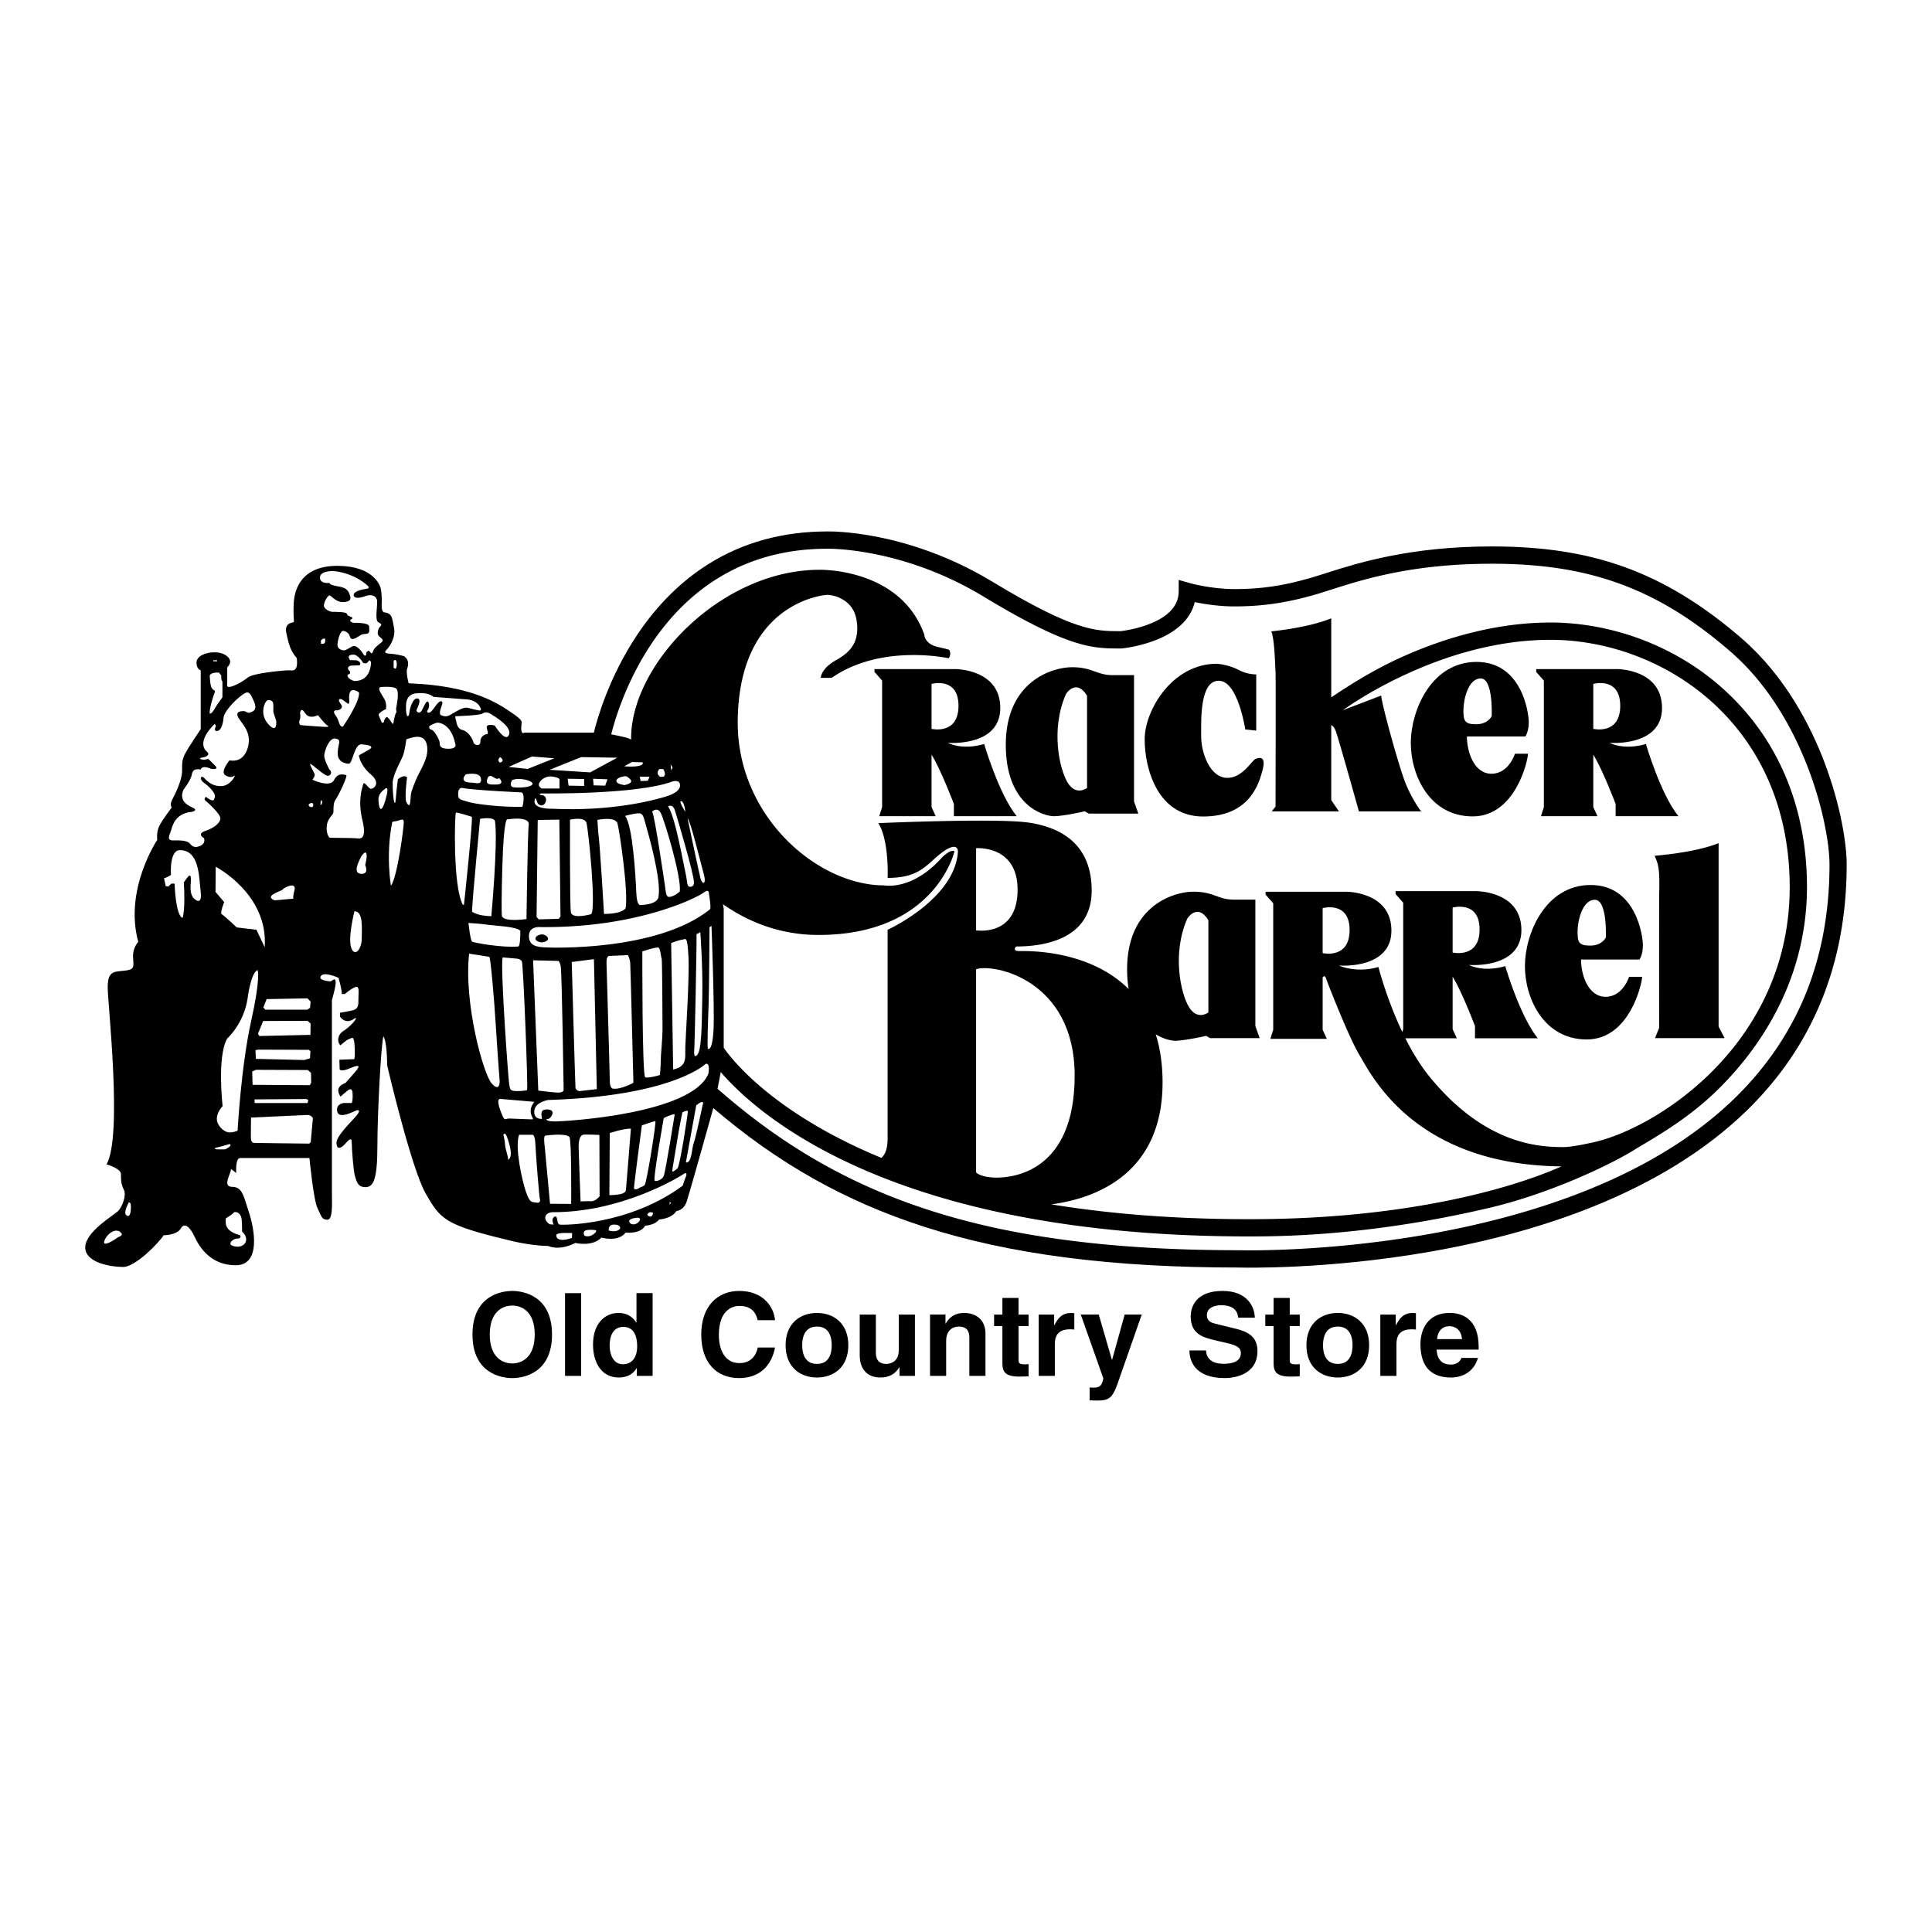 <svg xmlns="http://www.w3.org/2000/svg" width="2500" height="2500" viewBox="0 0 192.756 192.756"><g fill-rule="evenodd" clip-rule="evenodd"><path fill="#fff" d="M0 0h192.756v192.756H0V0z"/><path d="M182.018 76.036c-1.344-3.533-3.863-8.541-8.242-12.336-3.904-3.383-7.77-5.729-11.82-7.17-3.859-1.373-8.031-2.012-13.129-2.012-8.207 0-13.451 1.677-16.586 2.68-.561.179-1.045.334-1.48.459-2.75.793-4.945 1.117-7.582 1.117-2.369 0-4.457-.593-4.477-.599l-1.102-.317v1.146c0 3.225-5.311 3.912-5.799 3.968h-.041c-2.465 0-4.596.001-12.75-4.936-4.474-2.709-8.708-3.927-11.472-4.472-2.943-.58-4.869-.545-5.035-.541-4.381.003-8.341 1.086-11.771 3.221-2.739 1.706-5.139 4.079-7.132 7.052-2.861 4.271-4.035 8.492-4.351 9.797h-6.923s-.326.269-.326-.46.383-.613-1.074-1.61-4.103-2.607-9.93-2.837c0 0-.177 0-.23-.039 0 0-.268-.958-.153-1.418 0 0 .383-.805-.308-1.265 0 0-.651-.192-1.265-.23s-.767-.115-.46-.422.92-1.227.729-2.185c-.192-.958-.153-1.457-.997-1.534 0 0-.269-.077-.23-.767.038-.69-.039-1.457-.115-1.687-.077-.229-.69-2.146-4.217-2.185-3.527-.038-4.371 2.147-4.447 3.757s.115 1.84-.038 1.878c-.154.039-.92.077-.69 1.112.23 1.036.384 1.726 1.035 2.454 0 0 .115.805-.115 1.074-.229.269-.422.115-.92.153s-3.335.269-3.872.729c0 0-.537.46-1.38.805s-.652-.153-.652-.153v-1.687s.402-.354.269-.729c-.117-.325-.613-.767-1.534-.767s-1.802.384-1.802 1.035.422.767.422.767v5.866s-1.284 1.897-1.572 2.473-.288.863-.288 1.726c0 .862-.69 2.3-.978 2.818s-.058.805-.058.805-.978 1.265-1.265 1.897-.172 1.323-.172 1.323-3.336 4.946-1.898 10.179c0 0-.575.575-.518 1.553.058.978.172 1.208-.863 1.324-1.035.113-1.668 0-1.668 1.666 0 1.668 1.496 14.838-.115 17.656 0 0 1.438.402 1.438.977 0 .576 0 .979.287 1.553.288.576-.172 1.727-.575 2.129-.402.402-3.278 2.07-3.278 3.623s2.588 1.955 3.795 1.955c1.208 0 3.566-2.416 4.026-3.162 0 0 1.323 0 1.725-.691.403-.689.978 0 1.38.863.403.863 1.496 2.818 4.083 2.818s1.84-3.738 1.322-5.291-.632-2.531-1.668-2.531c-1.035 0-.114-1.322-.114-1.783l.518.402s-.115-1.494.402-1.494h6.901s.403 4.197.805 5.004c.403.805.403 1.148.978 1.148s.46-1.551.46-2.76v-19.15s.431-1.438.374-1.869-.402 0-.518 0-1.294-.086-.949-.545c.345-.461 1.754.199 1.754.199s.374 1.295.316 1.611h.316s.575-.518 1.035-.689c.46-.174.316.518.316 1.148 0 .633.058 1.064-.748 1.209-.805.143-1.092.201-1.092.201v.373s.259.461.776.461.833-.488.805-.26c-.028.23-.69.893-1.265 1.266-.575.375-.633 1.092-.259 1.41 0 0 .575-.547.862-.633.288-.088.489-.432.546.805s-.057 1.207-.057 1.207l-1.467.059.028.977s.173.23.92-.086 1.122-.402.891-.029c-.229.375-1.15 1.324-1.179 1.41-.028.086-1.265.316-.546 1.408 0 0 .546-.488.632-.547.086-.057.546-.518.575.26.029.775-.086.92-.086.92h-.748s-.748.029-.719.689c.029.662.604.518.891.461.288-.059 1.093-.432 1.093-.432s.46-.086 0 .488c-.46.576-2.07 2.07-2.042 2.789s.46.518.805.145c.345-.373.719-.834.719-.201s.173 2.961.345 3.451c.173.488.259 1.006 1.035 1.006.777 0 1.179-.777 1.179-4.084s.374-10.322.604-10.955c0 0 .345.316.374 2.904 0 0 2.396 10.266 3.853 12.797 1.457 2.529 1.879 3.104 8.128 4.6 0 0 2.108.576 4.102.613 0 0 1.035.537 2.684-.307 0 0 1.687.422 2.607-.537 0 0 1.648.5 2.416-.498 0 0 1.457.191 1.955-.689 0 0 .958-.039 1.38-.613 0 0 1.265-.078 1.725-.844 0 0 .729-.039 1.035-.959.286-.857 2.369-8.305 2.652-9.316 6.462 5.529 13.182 9.309 21.026 11.836 4.336 1.398 8.981 2.406 14.2 3.078 5.191.67 10.844.996 17.279.996.387.012 8.635.211 18.77-1.537 6.078-1.049 11.645-2.582 16.543-4.559 6.156-2.484 11.277-5.68 15.221-9.498 6.66-6.453 10.037-14.73 10.037-24.604.007-2.008-.579-5.89-2.227-10.228z"/><path d="M173.018 109.623c-16.467 15.957-48.969 15.125-49.295 15.113h-.028c-6.367 0-11.951-.32-17.072-.982-5.113-.66-9.657-1.643-13.891-3.008-7.906-2.549-14.64-6.408-21.143-12.121.105-.521.217-1.104.317-1.666 1.51 1.752 4.55 4.684 9.883 7.6 4.777 2.613 10.431 4.682 16.805 6.146 7.936 1.824 17.021 2.717 27.004 2.65 8.291-.053 16.205-1.246 23.035-2.857 6.041-1.424 12.287-4.381 14.74-5.977 2.574-1.512 5.48-3.27 8.197-5.986 2.58-2.582 4.637-5.459 6.107-8.553a26.536 26.536 0 0 0 2.605-11.477c0-7.501-2.557-14.023-7.395-18.861-2.428-2.429-5.314-4.327-8.576-5.641-3.076-1.239-6.402-1.894-9.619-1.894-6.16 0-11.738 1.999-15.332 3.675-2.631 1.227-5.139 2.84-6.52 3.779a.1.1 0 0 0-.021.02v-.004l.021-.015c.043-.038-.021.003-.021.003v-7.879c-2.301.958-5.982 1.303-5.982 1.303.346.806.385 3.643.422 3.987.039.345 0 13.496 0 13.496l-.383.479h6.709l-.766-1.131v-7.479c.133.062.312.219.459.616.27.729 2.301 7.994 2.301 7.994h6.211s-.959-1.208-1.648-3.048-2.301-7.706-2.338-8.511l-3.82 1.46.004-.003c.094-.07 9.523-7.017 20.705-7.017 2.998 0 6.102.612 8.975 1.77 3.045 1.227 5.738 2.997 8.002 5.261 4.506 4.507 6.889 10.607 6.889 17.641 0 15.371-12.869 23.865-19.414 25.424 0 0-2.205.514-3.102.514-2.414 0-7.861-.178-13.457-7.074-.912-1.125-1.703-2.449-2.373-3.781h5.135l-.418-.906v-5.232c.92 1.467 2.229 4.916 2.229 4.916v1.223h6.27c-1.783-2.186-3.25-7.203-3.25-7.203-2.242.66-3.623-.115-3.623-.115s5.232.432 5.232-3.479-4.514-3.882-4.514-3.882h-8.037v.287l.762.863v12.623l-.09.283c-1.576-3.322-2.383-6.494-2.383-6.494-2.242.662-3.939-.144-3.939-.144s5.234.431 5.234-3.479c0-3.911-4.516-3.881-4.516-3.881h-8.037v.287l.762.863v12.624l-.287.904h5.637l-.418-.904v-5.234s.217-.287.332.086c.115.375 2.301 5.98 3.363 7.707 1.057 1.713 5.312 10.93 20.135 11.068-5.793 2.561-16.289 5.172-30.203 5.264-7.967.053-14.82-.516-20.703-1.475 5.465-.73 11.104-3.801 11.104-12.154 0-1.854-.248-3.443-.68-4.811.82.502 1.588.641 1.945.641.949 0 3.076-.488 3.076-.488l.402.229h4.947l-.432-1.207V89.756h-2.156c-1.582 0-1.984-.79-4.025-.79-2.043 0-6.615 1.466-6.615 7.735 0 .729.055 1.383.152 1.975-4.043-4.021-10.334-3.786-10.877-3.786-.805 0-.346-.46-.346-.46 3.164 0 7.535-.92 7.535-5.578s-3.107-6.326-6.326-6.786c-3.221-.46-14.953.058-14.953.058 1.092 1.783.92 5.463.92 5.463 2.939 0 3.718-1.102 4.96-2.156 2.102-1.784 2.056-.489 2.056-.489-.273 4.759-7.016 7.821-7.016 7.821v20.818c0 1.057-.266 1.637-.624 1.938-11.201-4.621-15.257-10.289-15.728-10.994V90.654l-.075-.44c2.67 1.871 5.87 3.067 9.526 3.067 11.674 0 13.572-8.339 13.572-8.339-.402-.268-1.266.632-1.266.632-2.99 3.336-5.751 2.761-5.751 2.761-6.671 0-14.665-6.901-14.607-16.333.072-11.789 8.454-12.651 8.971-12.651s2.531.402 2.875 2.473c.345 2.07-.46 3.163-2.012 4.025-1.553.863-1.553 1.783-1.553 1.783h1.092c4.946-3.451 11.675-1.956 11.675-1.956.307-.421.058-.824.058-.824s.191 0-1.15-.307c-1.342-.306-1.342-1.227-1.342-1.227-2.377-6.671-10.447-6.47-10.447-6.47-9.834 0-18.806 9.402-18.806 16.821l.001.114-.404-.171s-.756-.194-1.581-.345c.809-3.241 5.479-18.518 21.537-18.518h.026c.073-.002 7.458-.148 15.573 4.764 8.566 5.187 10.92 5.187 13.645 5.186l.168-.003a13.82 13.82 0 0 0 3.555-.903c2.453-1.014 3.408-2.449 3.715-3.723.914.192 2.375.431 3.979.431 2.771 0 5.184-.354 8.061-1.184.457-.132.953-.291 1.527-.474 3.234-1.034 8.123-2.598 16.061-2.598 4.895 0 8.883.608 12.549 1.913 3.898 1.387 7.48 3.563 11.27 6.848 7.395 6.408 9.883 17.282 9.883 21.259 0 4.921-.883 9.461-2.625 13.493-1.579 3.646-3.895 6.967-6.887 9.865z" fill="#fff"/><path d="M87.249 66.753h8.037s4.513-.029 4.513 3.882c0 3.91-5.232 3.479-5.232 3.479s1.38.776 3.623.115c0 0 1.467 5.018 3.25 7.203h-6.27V80.21s-1.309-3.451-2.229-4.917v5.233l.417.906h-5.636l.287-.906V67.903l-.762-.863v-.287h.002z"/><path d="M92.942 68.234v4.486s2.688.632 2.688-2.3c0-2.934-2.688-2.186-2.688-2.186z" fill="#fff"/><path d="M153.27 66.753h8.037s4.514-.029 4.514 3.882c0 3.91-5.232 3.479-5.232 3.479s1.379.776 3.623.115c0 0 1.465 5.018 3.248 7.203h-6.268V80.21s-1.309-3.451-2.229-4.917v5.233l.416.906h-5.635l.287-.906V67.903l-.762-.863v-.287h.001z"/><path d="M158.963 68.234v4.486s2.688.632 2.688-2.3c-.001-2.934-2.688-2.186-2.688-2.186zM144.93 90.547v4.486s2.689.632 2.689-2.3c0-2.933-2.689-2.186-2.689-2.186zM131.961 90.605v4.485s2.689.633 2.689-2.3-2.689-2.185-2.689-2.185z" fill="#fff"/><path d="M113.143 67.357v12.609l.43 1.208h-4.945l-.402-.23s-2.127.489-3.076.489-4.803-.978-4.803-7.131c0-6.269 4.572-7.735 6.613-7.735 2.043 0 2.445.791 4.025.791l2.158-.001z"/><path d="M108.455 69.413v9.202s-1.092.834-1.926-.518c-.834-1.351-1.727-5.348-.174-8.856 0-.001 1.008-1.611 2.1.172zM120.561 91.812v9.201s-1.092.834-1.926-.518-1.727-5.348-.174-8.856c0 .001 1.008-1.609 2.1.173z" fill="#fff"/><path d="M125.334 67.285v5.607l-1.092-.115s-.721-4.859-2.646-4.859-1.754 3.997-1.754 5.579.863 4.112 2.617 4.112c1.523 0 2.443-1.754 2.818-1.897.373-.144 1.062-.316.689 1.121s-1.352 4.629-5.924 4.629-5.838-4.802-5.838-7.706 2.762-7.534 7.189-7.534c0 0 1.146.063 2.215.632.863.46 1.726.431 1.726.431zM171.467 84.116c-2.301.958-6.385 1.266-6.385 1.266.346.805.547 1.15.451 4.025-.012.347 0 13.15 0 13.15l-.412 1.016h6.939l-.594-1.148V84.116h.001zM146.354 73.477h5.828s.344-.46.344-1.418-.689-6.02-5.213-6.02c-4.525 0-6.557 4.869-6.557 8.09s1.879 7.323 6.172 7.323c4.295 0 5.521-5.636 5.521-6.25h-1.303s-.613 1.994-2.34 1.994c-1.724 0-2.452-2.147-2.452-3.719z"/><path d="M148.826 71.455s-.373.805-1.553.805-1.266-.374-1.266-1.409.461-3.163 1.727-3.163c1.264 0 1.092 3.767 1.092 3.767z" fill="#fff"/><path d="M157.74 95.733h5.828s.344-.46.344-1.418-.689-6.019-5.213-6.019-6.557 4.869-6.557 8.089 1.879 7.322 6.172 7.322c4.295 0 5.521-5.635 5.521-6.248h-1.303s-.613 1.992-2.34 1.992c-1.723 0-2.452-2.146-2.452-3.718z"/><path d="M160.213 93.538s-.373.806-1.553.806-1.266-.374-1.266-1.409.461-3.163 1.727-3.163 1.092 3.766 1.092 3.766zM97.385 84.624v8.195s4.141.69 4.141-4.054c-.001-4.486-4.141-4.141-4.141-4.141zM97.385 96.701v20.271s.432.518 2.07.518 7.764-.604 7.764-10.18c0-9.574-8.11-11.212-9.834-10.609z" fill="#fff"/><path d="M51.107 128.797c1.093 0 3.968.473 3.968 4.348 0 3.877-2.875 4.348-3.968 4.348s-3.968-.471-3.968-4.348c0-3.875 2.875-4.348 3.968-4.348z"/><path d="M51.107 136.031c.931 0 2.243-.574 2.243-2.887s-1.312-2.887-2.243-2.887c-.932 0-2.243.574-2.243 2.887s1.311 2.887 2.243 2.887z" fill="#fff"/><path d="M57.983 137.273h-1.61v-8.257h1.61v8.257zM65.112 137.273h-1.576v-.77h-.023c-.391.689-1.104.932-1.771.932-1.817 0-2.577-1.611-2.577-3.291 0-2.115 1.197-3.15 2.542-3.15 1.035 0 1.518.562 1.771.953h.023v-2.932h1.61v8.258h.001z"/><path d="M62.145 136.111c1.024 0 1.426-.852 1.426-1.76 0-.977-.276-1.967-1.38-1.967-1.023 0-1.369.91-1.369 1.875 0 .725.287 1.852 1.323 1.852z" fill="#fff"/><path d="M75.598 131.719c-.138-.494-.402-1.426-1.829-1.426-.828 0-2.047.551-2.047 2.887 0 1.482.587 2.816 2.047 2.816.955 0 1.622-.539 1.829-1.553h1.726c-.345 1.795-1.518 3.049-3.588 3.049-2.197 0-3.772-1.484-3.772-4.336 0-2.887 1.667-4.359 3.795-4.359 2.473 0 3.474 1.703 3.566 2.922h-1.727zM81.509 137.436c-1.645 0-3.129-1.014-3.129-3.221 0-2.209 1.484-3.221 3.129-3.221s3.128 1.012 3.128 3.221c0 2.207-1.483 3.221-3.128 3.221z"/><path d="M81.509 132.352c-1.242 0-1.473 1.08-1.473 1.863 0 .781.23 1.863 1.473 1.863s1.472-1.082 1.472-1.863c0-.783-.23-1.863-1.472-1.863z" fill="#fff"/><path d="M91.284 137.273h-1.541v-.863h-.023c-.368.656-1.012 1.025-1.864 1.025-1.207 0-2.082-.691-2.082-2.256v-4.025h1.61v3.797c0 .941.552 1.127 1.046 1.127.529 0 1.242-.299 1.242-1.393v-3.531h1.61v6.119h.002zM98.32 137.273h-1.609v-3.715c0-.449-.023-1.207-1.046-1.207-.713 0-1.266.482-1.266 1.414v3.508h-1.61v-6.119h1.542v.898h.023c.219-.369.679-1.059 1.84-1.059 1.195 0 2.127.701 2.127 2.047v4.233h-.001zM101.621 131.154h1v1.15h-1v3.324c0 .357.012.494.666.494.104 0 .219-.012.334-.023v1.221c-.254.012-.506.021-.76.021h-.207c-1.391 0-1.645-.527-1.645-1.322v-3.715h-.828v-1.15h.828v-1.656h1.611v1.656h.001zM103.631 131.154h1.541v1.059h.023c.332-.621.701-1.219 1.678-1.219.104 0 .207.012.311.023v1.633c-.137-.023-.311-.023-.459-.023-1.254 0-1.484.781-1.484 1.461v3.186h-1.609v-6.12h-.001zM111.807 137.17c-.758 2.266-.965 2.564-2.369 2.564-.219 0-.494-.012-.725-.021v-1.289c.068.012.172.023.311.023.586 0 .908-.082 1.059-.92l-2.254-6.373h1.793l1.312 4.51h.023l1.252-4.51h1.703l-2.105 6.016zM120.328 134.732c.01.459.24 1.334 1.748 1.334.816 0 1.725-.195 1.725-1.07 0-.645-.621-.816-1.496-1.023l-.885-.207c-1.334-.311-2.623-.609-2.623-2.428 0-.92.494-2.541 3.176-2.541 2.529 0 3.207 1.656 3.219 2.668h-1.656c-.045-.367-.184-1.242-1.689-1.242-.656 0-1.438.242-1.438.99 0 .643.529.781.873.861l2.014.494c1.127.277 2.162.738 2.162 2.221 0 2.484-2.531 2.703-3.256 2.703-3.014 0-3.531-1.736-3.531-2.76h1.657zM128.678 131.154h1v1.15h-1v3.324c0 .357.012.494.666.494.104 0 .219-.012.334-.023v1.221c-.252.012-.506.021-.76.021h-.205c-1.393 0-1.646-.527-1.646-1.322v-3.715h-.828v-1.15h.828v-1.656h1.611v1.656zM133.471 137.436c-1.645 0-3.129-1.014-3.129-3.221 0-2.209 1.484-3.221 3.129-3.221s3.129 1.012 3.129 3.221c0 2.207-1.485 3.221-3.129 3.221z"/><path d="M133.471 132.352c-1.242 0-1.473 1.08-1.473 1.863 0 .781.23 1.863 1.473 1.863s1.473-1.082 1.473-1.863c-.001-.783-.231-1.863-1.473-1.863z" fill="#fff"/><path d="M137.713 131.154h1.541v1.059h.023c.334-.621.701-1.219 1.68-1.219.104 0 .207.012.311.023v1.633c-.139-.023-.311-.023-.461-.023-1.254 0-1.482.781-1.482 1.461v3.186h-1.611v-6.12h-.001zM147.455 135.48c-.426 1.471-1.646 1.955-2.691 1.955-1.727 0-3.049-.828-3.049-3.348 0-.736.254-3.094 2.934-3.094 1.207 0 2.875.574 2.875 3.369v.287h-4.197c.045.461.137 1.496 1.438 1.496.447 0 .908-.23 1.035-.666h1.655v.001z"/><path d="M145.867 133.604c-.092-.988-.725-1.287-1.242-1.287-.76 0-1.162.482-1.254 1.287h2.496zM20.926 67.386s.028 1.006.201 1.265c.172.259.259.158.287.259.029.101.058.115-.014.23-.072.115-.561 1.711-.474 2.042 0 0 .144.13.503-.489.359-.618.561-.805.762-1.122V67.99s-.129-.144-.115-.331c.015-.187-.014-.288-.014-.288s-.187-.187-.187-.259c0 0-.776-.086-.949.274zM21.659 65.977v-.101h-.373v.101h.373zM32.018 63.899l.003.334h.227s.28-.007.18-.521c0 0-.205-.05-.41.187zM39.271 65.934v.661s.158.259.259.029.101-1.036-.259-.69zM37.014 66.077s.058 1.869-1.639 1.869c0 0-.618-.115-.719-.561 0 0 .058-.129.172-.129.115 0 .173-.245-.014-.374s-.101-.46.23-.475c.331-.014.834-.029.834-.029s.288-.316-.316-.502l-.633-.015s-.474-.547.331-.547c0 0 .359-.101.992.834 0 0 .316.144.489-.144.173-.286.273.073.273.073zM34.901 63.49s.058.474.618.158c.561-.316.503-.388.963-.403.46-.014.36-.345.345-.747-.014-.403-1.452-.359-1.539-.359-.086 0-.589-.173-.215-.374s-.431-.245-.446-.489c-.014-.245-1.15-.23-1.438-.23s-.892-.288-.877-.647c.014-.359.417-1.049.589-.992.172.058.632.676 1.309.662.675-.015.862-.23.705-.676-.158-.446-.316-.733-1.05-.863s-.992-.23-.992-.374c0 0-.92.129-.949-.504-.029-.632.978-.689 1.323-.675.345.014 2.099.216 3.494 1.509 0 0 .187.216-.173.259s-1.351.245-1.28.647c.072.402.72.244 1.251.057.532-.187 1.093 0 1.093.604s-.23 1.854.115 2.027c.345.172.359.259.158.46-.202.201-.302.676-.129.892.172.215.647.374.244.689-.402.316-.69.532-.791.849s-.216.216-.345.029c-.13-.187-.375.086-.346.215.029.13-.115.374-.316.015s-.646-.819-.935-.776c-.287.043-.762.489-1.049.432-.288-.058-.619-.188-.561-.69s.288-1.265.561-1.251c.275.014.605.258.663.546zM25.047 111.5s-.038 2.041 0 2.215c.039.172.134.287.25.307.115.018 5.54.076 5.54.076s.172-.076.172-.211.211-2.32.211-2.32-.173-.344-.556-.326c-.383.019-5.617.259-5.617.259zM25.393 109.688l.019.365h5.271l.077-.307-.192-.096-5.175.038zM25.163 106.908l.038 1.324 5.713.038.133-.249-.018-.978-.326-.287-5.176-.02-.364.172zM30.817 104.742l-5.099-.019-.23.058.039.862 4.831.115.575-.172.038-.709-.154-.135zM26.255 101.867l4.428-.019.307.269-.019 1.131-5.099.115-.134-.23.517-1.266zM26.6 99.682l-.326.824.192.23h4.198l.269-.191.057-.613-.307-.327-4.083.077zM22.838 114.162s-.884.26-1.208.324c-.323.064-.23.186.101.186h.718s.518-.223.54-.387c.022-.166-.093-.137-.151-.123zM12.156 123.127s-.134-.346-.556-.346-1.016.461-1.198 1.055.901-.049 1.198-.279c.297-.229.566-.209.556-.43zM12.856 119.963s-.595 1.008-.25 1.285c.345.277.441-.297.45-.633.01-.336.02-.662-.2-.652zM22.575 121.525s.69-.412.729-.537c.038-.123.757-.152.814.758s.029 1.131.029 1.131.479.355.403.883c-.077.525-.623.631-.873.623-.249-.01-.767-.105-.68-.375.086-.268.479-.459.738-.441.259.02.402-.307.057-.383-.345-.076-1.209-.414-1.265-1.111-.048-.594.048-.548.048-.548zM22.67 103.611s1.648-1.457 2.032-3.986c0 0 .307-2.57.997-2.838 0 0 .345.652-.652 5.137-.997 4.486-1.342 10.889-1.342 10.889s-.537.23-.958.154c-.422-.076-1.112-.652-1.112-1.342 0-.691.575-1.266.575-1.266s-.575-4.945.46-6.748zM35.361 90.921s-.69 2.722-.307 3.681c.383.958 1.035 0 1.035-.92s.192-2.799-.728-2.761zM21.52 86.474s5.272 2.722 4.889 8.032l-.824-1.745-1.956-.23s-1.323-1.227-1.514-1.323c-.192-.096.249-1.208.249-1.208l-.863-1.016.019-2.51zM29.303 89.656l-1.898.173s-.748-.249-.134-.613c.613-.364.862-.345.958-.499.096-.153 1.38-.805 1.15.097-.229.899-.076.842-.076.842zM17.859 84.825s-.92-.038-.805 2.473c0 0-.46.287-.69.325l.172.787.268.039.288-.288h.326s.096 3.221.805 3.413c0 0 .288-.863.115-3.527 0 0 .441-.69.575-.69s.158.229.115.786c-.058.748 0 1.4.613 1.706 0 0 .518.307.383-.843-.174-1.506-.114-4.277-2.165-4.181zM24.549 69.106s.307-.153.537.345.69 1.227.115 1.534-.575-.038-.882-.038-.881.038-.537.651c.345.613 1.418 1.495.92 3.067-.499 1.571-1.802 1.188-1.802 1.188s-.92 1.111-.46 1.457c.46.345.805.191.958.076.153-.115-.345.959-1.227 1.035-.882.077-1.419-.383-1.764-.767-.345-.383-.614.038-.039.46s1.342 1.188.997 1.572c0 0 .019.479-.815-.182 0 0-.288.201-.029.402s1.524 1.352 1.466 1.783c-.057.432-.575.892-1.495 1.208s-.144.719-.144.719.316.69-.748.891c0 0-.345.058-.632-.316-.288-.374-1.064-.345-1.725-.345s-.316-.546-.173-1.006.403-1.696 2.07-1.84c0 0 .707-.143.058-.431-.776-.345-1.296-.857-.892-1.783 0 0 .719-.949.806-1.409.086-.46.229-.719.92-.604 0 0 .058-.489 1.064-.058 0 0 .805.115.374-.316l-.69-.689s-.431.172-.748.028.316-.144.518-.259.374-.259.058-.518-.805-1.122.776-2.703c0 0 .259 0 .086.374-.172.374.374.46.604-.058 0 0 .172-.287.23-.978s1.555-2.202 2.245-2.49zM27.271 70.947s.019-.557-.02-.786c-.038-.23-.249-.326-.518-.307-.268.019-.92 1.322.019 2.377.939 1.054.806-.249.806-.307s-.306-.843-.287-.977zM29.955 72.327s-.192-.192-.058-.479.039-.709.039-.709.076-.69.498 0 1.285.211 1.285.211.69.882.92 1.016c.23.134.153.192-.575.134s-1.937-.116-2.109-.173zM34.211 72.499s1.725-2.492 1.61-3.412c0 0-.825-.625-.958.153-.086.5.019.537-.02.805-.038.269-.096.173-.249.077s-.594-.518-.748-.345c-.153.172.23.46.269.69.039.23-.326.422-.498.402-.173-.019-.499.02-.115.537s.287 1.112.709 1.093zM31.086 80.109s-.326.058-.288.23c.039.172.383.287.441.077.058-.21-.038-.307-.153-.307zM32.044 79.822s-.134.46-.038.479c.096.019.23-.403.038-.479zM38.313 78.787s-.575.364-.556.997c.02.633.211 1.725.709 0 .499-1.726-.153-.997-.153-.997zM36.396 85.055s-.307.23-.441.556c-.134.326-.805 1.514.058 1.572s.421-.882.421-.882.364-1.322-.038-1.246zM39.137 82.007s.134-.058.441-.096c.307-.039.709-.345.709.115 0 .46-.613 5.425-1.285 6.345.001.001-.536-3.086.135-6.364z" fill="#fff"/><path d="M32.869 76.774s-.556-.978-.518-1.438c.039-.46.499-1.783 1.131-1.649.632.134.268.422.21 1.361-.057.939.69 1.131 1.093 1.15.403.02.556-1.994 1.284-1.936.729.058 1.38.192.671.575-.709.383-.939.537-.939.537s.114.978 1.207 1.898.173 1.553-.096 1.399-.575-.805-.69-.383c-.115.422-.536 1.591-.057 3.584s-.288 1.802-.614 1.764c-.325-.039-2.434-.039-2.626-.058-.191-.02-.422-.652-.307-1.304.115-.652.575-.939.633-1.169.057-.23-.058-.939.23-1.323s1.265-2.435 1.054-2.454c-.211-.019-.805-.307-1.208.499-.402.805-2.166-.039-2.166-.039s.307-.345.23-.556-.499-.901-.441-1.016c.058-.115 1.457 1.265 1.802 1.188s.347-.457.117-.63zM40.537 73.764s-.134 1.169-.364 1.707c-.23.537-.978 1.859-.997 2.626-.019.767.096 1.994.211 2.013.115.019.077-.594.306-2.358 0 0 .595-.536.921-.191 0 0-.288 2.07-.058 2.492.229.421.364.402.402-.326.038-.729.096-.805.498-1.821.403-1.016 1.304-2.166 1.169-3.374-.133-1.209-1.015-1.17-2.088-.768zM42.895 72.404s.546-.317.791-.303c.245.015 1.352.202 1.74 2.128 0 0 .215.475-.676.475s-.877-.331-.877-.589-.532-1.25-.819-1.308-.274-.375-.159-.403zM46.46 77.263s1.395-.316 1.523.402c.129.719-.561.417-.935.417-.372.001-1.192-.072-.588-.819zM49.25 78.269s-.705.072-.676-.316c.028-.388.215-.733.647-.417.431.316.575.086.575.086s.776.733-.546.647zM51.089 77.838s-.402.661.216.719c.619.058 1.812-.014 1.826-.359s-1.409-.662-2.042-.36zM55.82 77.766v.906h-1.783s-.316-.173-.273-.446c.043-.273.561-.848 1.323-.748.762.101.733.288.733.288zM37.935 68.558s1.502-.18 1.682.251c.18.431-.015 1.48-.079 1.775-.065.295.079.396-.021.532s-.223.733-.252.941c-.028.209-.101.194-.172.058s-.396-.597-.496-.575-.266.237-.28.41c-.015.172-.208.259-.273.029-.064-.229-.316-.597-.251-.733s.597-.503.712-.474c0 0 .064-.338-.021-.705-.086-.366-.625-1.023-.654-1.301-.018-.137.105-.208.105-.208zM43.254 69.528s-.388-.331-.978-.359-1.726-.158-1.768 1.193c-.043 1.352.287 1.251.33.762.043-.488.359-1.509.82-1.438.46.072-.043.978-.101 1.15-.057.172.288.445.518.058.23-.389.432-1.007.619-.892.187.115.129.69-.029.848s.043.417.345.144.719-1.136 1.05-1.021c.331.115-.518 1.222 0 1.409.518.187.705.029 1.078-.187.374-.216 1.05-.618 1.395-.59.346.029 1.193.331 1.395.273.202-.058-.201-1.007-1.308-1.093l-3.366-.257zM45.511 71.455s2.329-.072 2.617-.259c.288-.187.532-.144.82.028.287.173 2.359 1.368 1.768 2.2-.388.546-1.352-1.035-1.352-1.035s-.978-.302-.776.345 0 .489-.101.518c-.101.029-.575.216-.561.733.015.518-.618.388-.689.072-.072-.316-.503-1.093-1.093-1.222s-.604-.862-.647-.978c-.043-.115-.144-.475.014-.402zM53.074 75.48l-2.329 1.035 1.897.201 2.674-1.063-2.242-.173zM57.991 75.538l-3.163 1.265 4.054.259 2.703-1.467-3.594-.057zM49.911 75.538s-.402.287-.029.546c0 0 .575-.115.029-.546zM62.275 76.458l.776-.431 1.064.029c.001-.001.345.546-1.84.402zM66.905 76.256l.057.604.144-.287-.201-.317zM59.169 77.694l.058.661 1.15.029.23-.633-1.438-.057zM62.074 77.493s-.575.115-.575.431c0 .317.806.403.806.403s.978-.172.575-.575c-.403-.403-.49-.317-.806-.259zM63.828 77.493l.087.431.718-.028.172-.403h-.977zM56.639 77.694l.087.69 1.552.029v-.69l-1.639-.029zM66.175 76.731l-.374-.007s-.464.377.054.776l.334-.004c0 .001.349-.154-.014-.765zM53.965 79.161s9.518.144 13.083-1.179c0 0 .662-.23.776.202.115.431-.172.92-1.409 1.294-1.236.374-5.406 1.495-11.329 1.208 0 0-2.042.086-1.726-.92 0 0 .062-.339.202.172.122.446.524.518.748.288.306-.315.201-.863-.23-.891 0-.002-.46-.038-.115-.174zM46.144 78.614s-.417-.101-.432.532c-.014.633.115.59.963.849s3.422.546 5.449.503c0 0 .302-1.136-.057-1.438 0 0-4.845-.216-5.923-.446zM57.085 123.025s-1.539-.1-1.582.188.23.748 1.553.301l.029-.489zM59.443 122.738s-1.136-.172-1.193.201.173.432.489.402c.315-.029.89-.445.704-.603zM60.737 122.768s-.115-.562.489-.59c.604-.029.848.344.46.561-.389.214-.949.029-.949.029zM63.612 121.488s-.848.043-.833.359c.015.314.503.416.82.172s.373-.517.013-.531zM64.834 120.941s-.273.129-.245.258c.029.131.359.273.474.086.115-.186.072-.314.072-.314l-.301-.03zM46.738 92.081s.183 1.754.364 1.869c.182.115 3.106.632 4.591.479 0 0 .221.183.221-1.553 0 0-.067-.316-1.927-.479-1.859-.163-1.332-.191-3.249-.316zM70.288 89.004c-.703.548-6.786 3.642-16.601 3.489 0 0-.93-.019-.915.916.014.935.704 1.106 1.94 1.121 0 0 10.821.455 16.112-3.8 0 0 .173.067-.086-1.534.001 0 .029-.566-.45-.192z" fill="#fff"/><path d="M54.073 93.222s-.618.043-.646.41c-.021.272.46.388.61.388.151 0 .654-.093.64-.367-.015-.273-.417-.431-.604-.431z"/><path d="M70.403 106.143s-3.259 3.221-15.719 3.604c0 0-1.323.211-1.38 1.102-.058.893.776.777.776.777s-.201-.691.115-.863c.316-.172 1.15-.086.892.461-.259.545-.546.402-.546.402s-.202.258.833.258 13.601-.719 15.297-4.744c0-.001.221-1.142-.268-.997zM53.304 109.928l-3.364-.287s-.489-.145-.029 1.121.41.82.92.834c.813.023 1.926.086 2.271.086s-.661-.633.202-1.754zM68.112 118.295s.23-.719.316-.891.115-.518-.202-.287c-.316.229-6.153 3.854-13.112 3.824 0 0-.662 0-.719.547 0 0 0 .402.46.66l.374.029s-.172-.375-.086-.576.316-.344.402-.113c.086.229.058.631.288.689.231.057 6.874.116 12.279-3.882zM66.811 119.906v.287l.129-.193-.129-.094zM47.064 81.49s-1.467-.489-1.582-.402c-.115.086-.316 7.333.69 9.172l.115.029c.001 0 .95-8.828.777-8.799zM47.898 81.691s-.776 8.051-.805 9.259c0 0 .489.431 1.926.46 0 0 .662-7.217.374-9.432 0 .001.086-.517-1.495-.287zM50.629 81.749s-.374-.431-.518 4.975c-.144 5.406 0 4.716 0 4.716s.058.546 2.416.259c0 0 .115-8.741.23-9.489 0-.002.116-.778-2.128-.461zM53.649 81.806l2.156-.029.115 9.662-.172.23-1.984.058-.23-.231.115-9.69zM56.869 81.777s1.438-.345 1.639.317c.201.661 1.007 8.684.46 9.115 0 0-1.897.546-2.013-.202-.115-.747-.086-9.23-.086-9.23zM59.601 81.806s1.812-.402 2.013.374 1.093 6.757.805 8.425c0 0-.259.575-2.157.575 0 0-.402-7.016-.575-8.109l-.086-1.265zM62.361 81.404s1.006-.288 1.409-.259c.403.028.431.345.661 1.149.23.806 1.582 5.493 1.265 7.189 0 0 0 .747-1.754.805 0 0-.402.23-.46-1.236s-.344-6.7-1.121-7.648zM65.064 80.972s.518-.518.863.144c.345.661 2.07 6.326 1.897 7.821 0 0-.519.507-1.035.547-.374.028-.345-.489-.46-1.208s-1.006-6.901-1.265-7.304zM66.646 80.455s.46-.316.69.403c.23.719 1.898 6.354 1.898 7.16 0 0 .058.432-.345.46-.402.029-.288-.489-.489-1.352-.201-.863-1.064-5.809-1.754-6.671zM68.601 81.663s1.15 5.463 1.294 6.01c.144.546.633.661.316-.489s-1.351-5.407-1.61-5.521zM68.371 81.001s-.632-1.006-.46-1.064.402.288.46 1.064zM46.805 95.148s1.898.288 2.013.316c.115.029.46 3.795.662 7.045.201 3.248.374 5.377.374 5.377s.029 1.15-.805.201-2.79-8.023-2.244-12.939zM50.141 95.522l1.352.115s.432 0 .575.287c.144.288.632 12.738.517 12.826-.114.086-.92.143-1.322.086-.402-.059-.374-.23-.46-.662-.087-.432-.892-11.588-.662-12.652zM53.188 95.81l2.444.058s.201-.086.316.574c.115.662.288 12.336.288 12.336s-.058.26-.633.23-1.898-.201-1.898-.201l-.517-12.997z" fill="#fff"/><path d="M57.042 95.982l2.215-.288.287 12.968-1.754.201s-.345-.086-.374-.344c-.029-.259-.374-12.537-.374-12.537zM60.751 95.378l1.898-.086s.201.374.23.806c.029.43.316 11.932.316 11.932s-1.294.721-2.07.576c0 0-.288-.029-.288-.805 0-.777-.316-11.158-.316-11.388s-.086-.949.23-1.035zM64.086 94.918s1.409-.46 1.61-.374.259 1.035.316 1.093c.058.057.086 5.837.086 6.988s-.172 2.473-.172 3.133c0 .662-.086 1.496-.086 1.496s-1.15.346-1.466.23-.288-12.566-.288-12.566zM66.962 94.084s.834-.316 1.15-.345.46-.431.575 1.697c.115 2.126-.288 8.05-.316 9.058-.029 1.006.23 1.896-1.208 2.213l-.201-12.623zM69.493 93.193s.316-.115.374-.201c0 0 .259 3.307.201 6.413s-.058 5.664-.604 5.924c0 0-.259.258-.202-.518.058-.777.23-9.634.23-10.467l.001-1.151zM70.787 92.502l.201-.115s.316 8.396.201 10.38-.432 1.869-.546 1.898c-.115.029 0-2.848.057-4.486s.087-7.677.087-7.677zM50.217 113.197s.173.67.173 1.016c0 .344.383 1.379.288 1.457-.096.076.556.057.153-1.457-.403-1.516-.518-1.035-.614-1.016zM51.79 113.215h1.342s.249-.037.287.998c.039 1.035.384 5.232.441 5.387.058.152.038.479-.345.383s-.614.172-1.035-1.055c-.422-1.227-1.131-4.524-.69-5.713zM54.473 113.293s1.988-.275 2.339.152c.231.283.172 6.672.172 6.672l-2.108-.02s-.422-4.619-.499-5.387-.191-1.456.096-1.417zM57.732 114.52s-.077-1.305.537-1.322c.613-.02 1.533.037 1.533.037l.02 6.115s-.403.518-.844.498c-.441-.018-1.055.02-1.055.02s-.191-5.042-.191-5.348zM60.837 113.043s1.304-.441 2.108-.441c0 0-.46 5.828-.498 6.135-.039.307-.479.461-1.438.498h-.211l.039-6.192zM64.039 112.275s1.208-.42 1.342-.42c.134 0-.862 6.152-1.054 6.363-.192.211-.499.23-.556.307-.058.076-.499.25-.518.02-.019-.231.786-6.27.786-6.27zM66.224 111.547s.863-.422 1.093-.383c0 0-.92 5.752-1.093 6.154-.173.402-.69.555-.901.498-.211-.058.901-6.269.901-6.269zM68.083 110.973s.479-.23.537-.135c.057.096-.786 5.482-1.016 5.713s-.537.422-.537.287c0-.133.441-2.703.594-3.641.154-.939.422-2.224.422-2.224zM69.464 110.283s.575-.518.69-.27c0 0-.748 3.566-.939 4.025-.191.461-.191 2.07-.786 1.938l1.035-5.693z" fill="#fff"/></g></svg>